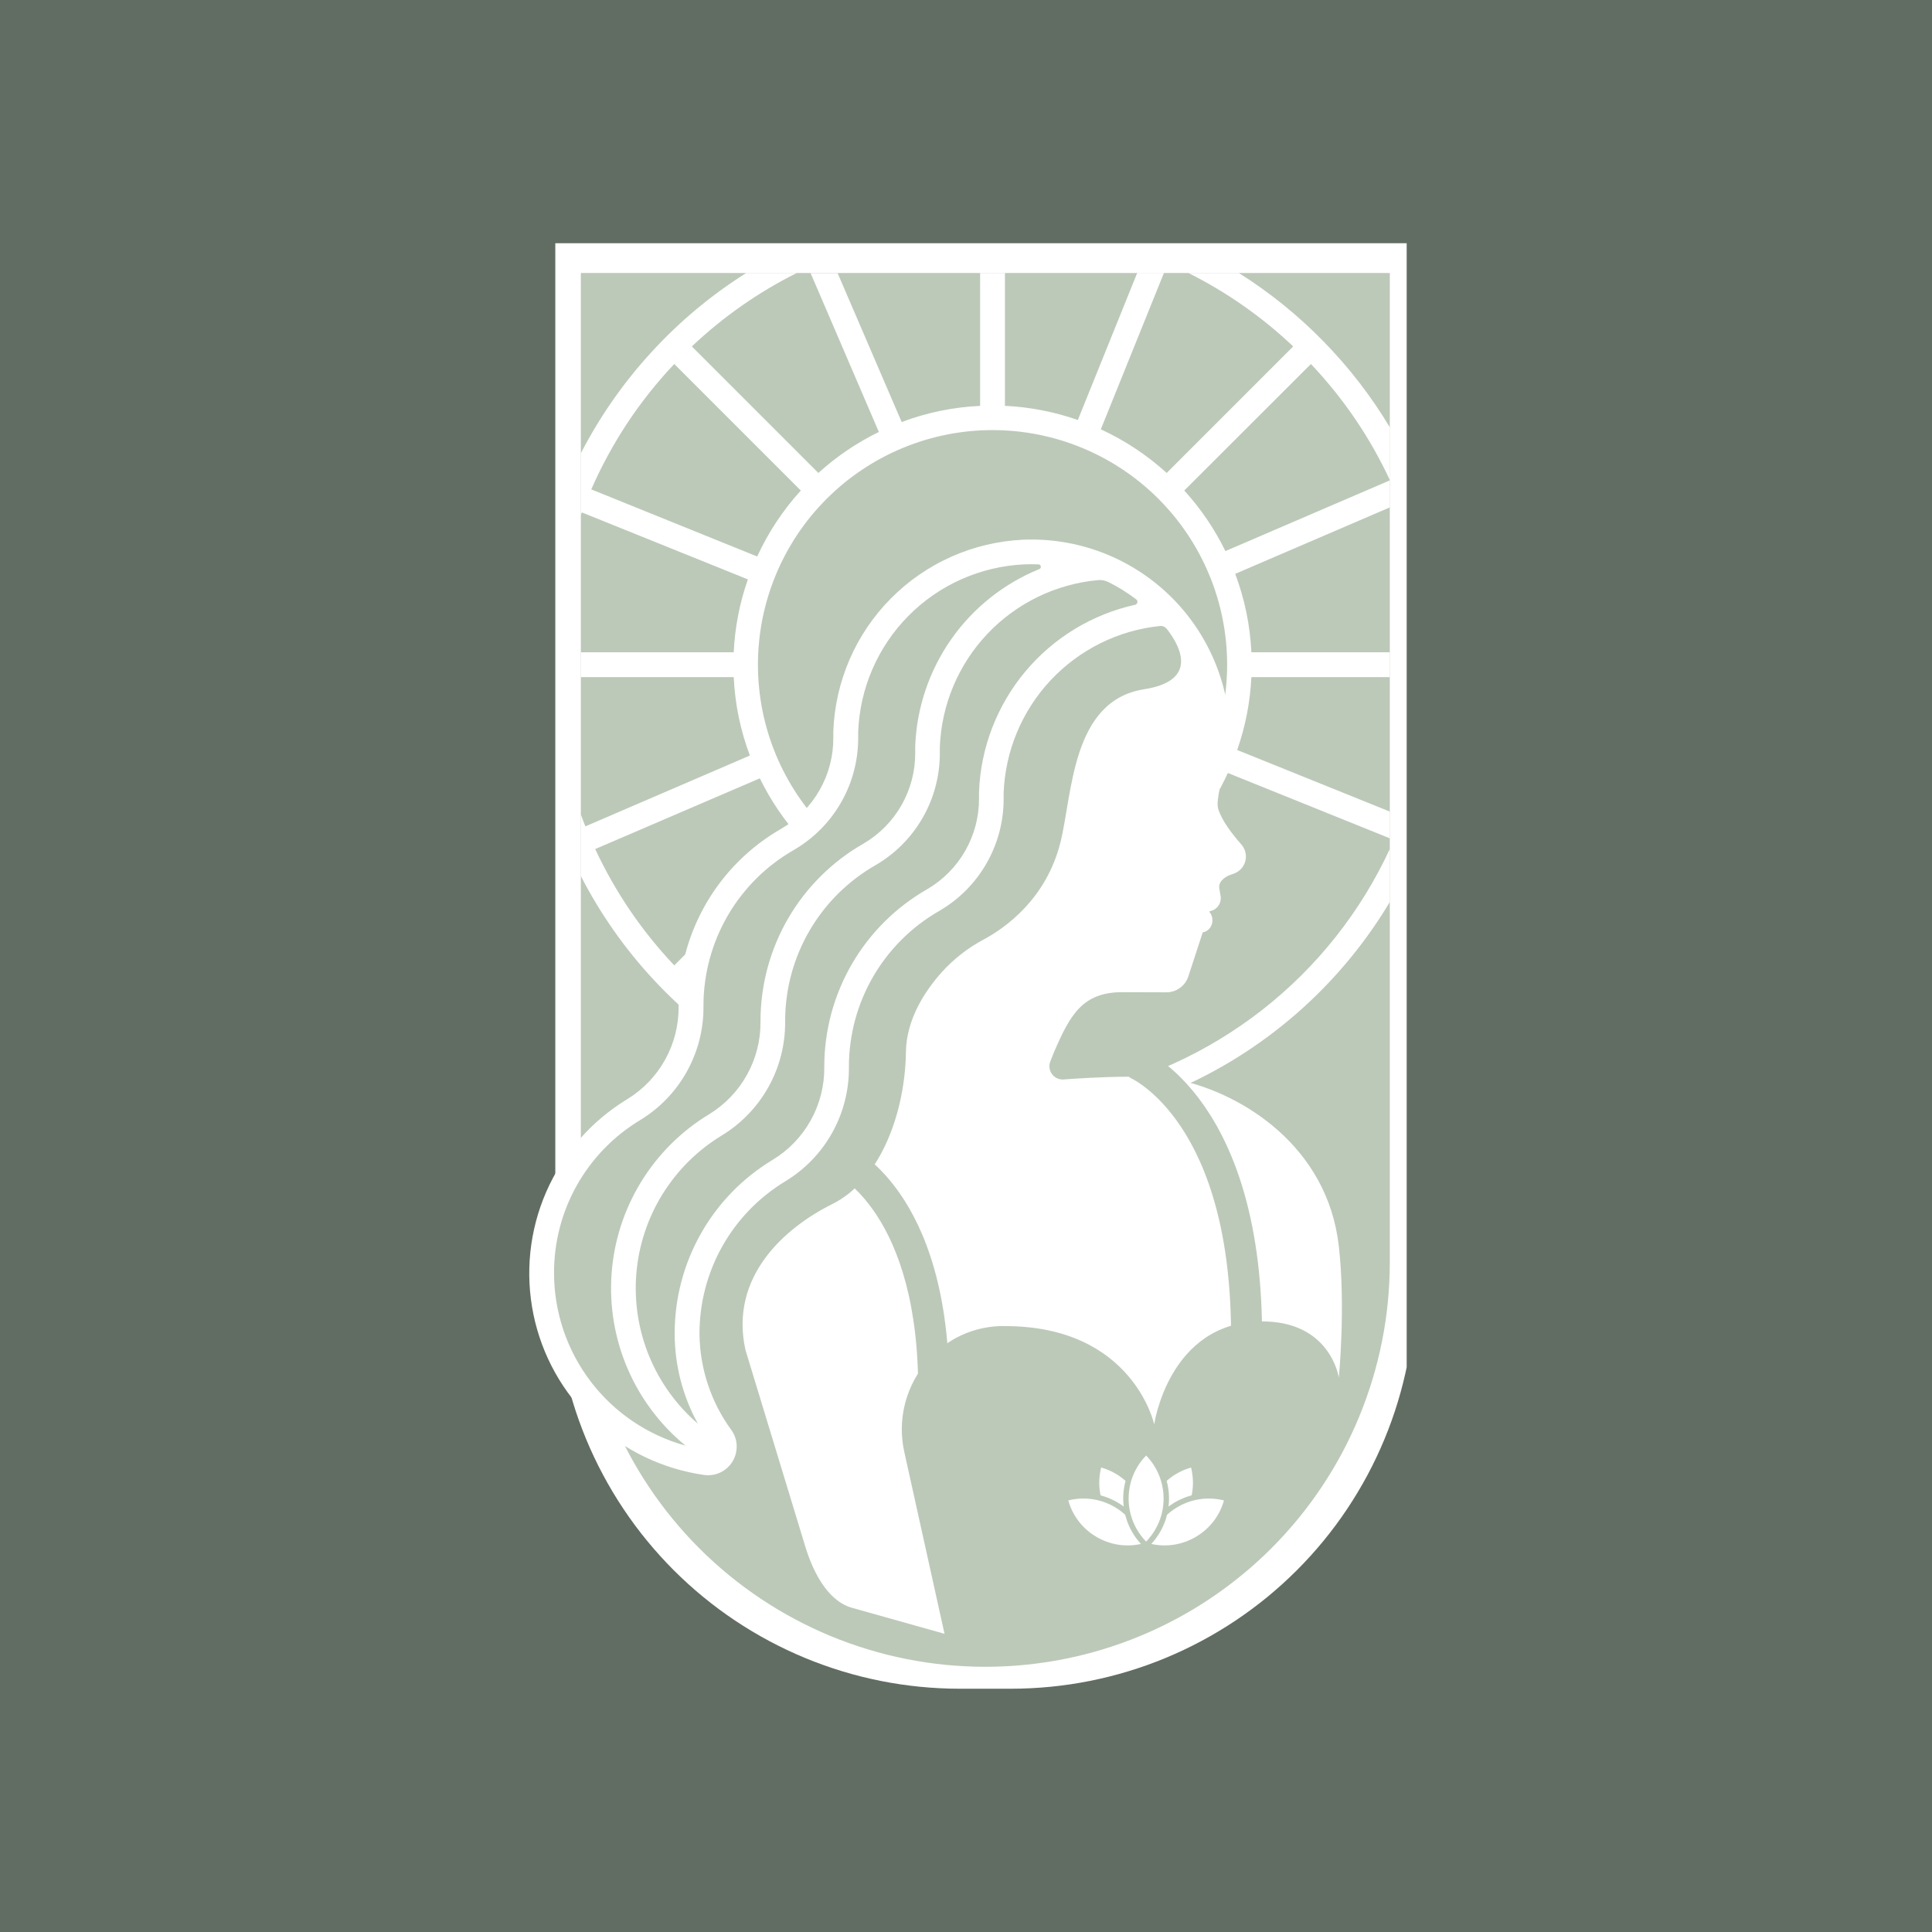 <?xml version="1.0" encoding="UTF-8"?>
<svg xmlns="http://www.w3.org/2000/svg" xmlns:xlink="http://www.w3.org/1999/xlink" width="500" zoomAndPan="magnify" viewBox="0 0 375 375" height="500" preserveAspectRatio="xMidYMid meet" version="1.0">
  <defs>
    <clipPath id="7f626e720d">
      <path d="M 107 47.094 L 273.035 47.094 L 273.035 328 L 107 328 Z M 107 47.094 " clip-rule="nonzero"></path>
    </clipPath>
    <clipPath id="57ec007469">
      <path d="M 211.023 276.793 L 243.656 276.793 L 243.656 309.426 L 211.023 309.426 Z M 211.023 276.793 " clip-rule="nonzero"></path>
    </clipPath>
    <clipPath id="29aca585ac">
      <path d="M 227.34 276.793 C 218.328 276.793 211.023 284.098 211.023 293.109 C 211.023 302.121 218.328 309.426 227.34 309.426 C 236.352 309.426 243.656 302.121 243.656 293.109 C 243.656 284.098 236.352 276.793 227.34 276.793 Z M 227.34 276.793 " clip-rule="nonzero"></path>
    </clipPath>
    <clipPath id="64da46f8e3">
      <path d="M 219 282.512 L 226 282.512 L 226 300 L 219 300 Z M 219 282.512 " clip-rule="nonzero"></path>
    </clipPath>
    <clipPath id="977e101b8f">
      <path d="M 207.344 290 L 222 290 L 222 300 L 207.344 300 Z M 207.344 290 " clip-rule="nonzero"></path>
    </clipPath>
  </defs>
  <rect x="-37.5" width="450" fill="#ffffff" y="-37.5" height="450" fill-opacity="1"></rect>
  <rect x="-37.5" width="450" fill="#616d63" y="-37.5" height="450" fill-opacity="1"></rect>
  <g clip-path="url(#7f626e720d)">
    <path fill="#ffffff" d="M 107.785 47.207 L 274.711 47.207 L 274.711 249.273 C 274.711 250.559 274.68 251.844 274.613 253.125 C 274.551 254.41 274.457 255.691 274.332 256.969 C 274.207 258.246 274.047 259.52 273.859 260.793 C 273.672 262.062 273.453 263.328 273.203 264.59 C 272.949 265.848 272.668 267.102 272.355 268.348 C 272.043 269.594 271.703 270.832 271.328 272.062 C 270.957 273.293 270.555 274.512 270.121 275.723 C 269.688 276.93 269.227 278.129 268.734 279.316 C 268.242 280.504 267.723 281.676 267.172 282.84 C 266.621 284 266.047 285.148 265.441 286.281 C 264.836 287.414 264.199 288.531 263.539 289.633 C 262.879 290.734 262.191 291.82 261.48 292.891 C 260.766 293.957 260.027 295.008 259.262 296.039 C 258.496 297.07 257.703 298.082 256.891 299.078 C 256.074 300.07 255.234 301.043 254.371 301.996 C 253.512 302.945 252.625 303.879 251.715 304.785 C 250.809 305.695 249.875 306.578 248.926 307.441 C 247.973 308.305 247 309.145 246.008 309.961 C 245.016 310.773 244 311.566 242.969 312.328 C 241.938 313.094 240.887 313.836 239.82 314.547 C 238.75 315.262 237.664 315.949 236.562 316.609 C 235.461 317.27 234.344 317.902 233.211 318.508 C 232.078 319.117 230.93 319.691 229.77 320.242 C 228.609 320.793 227.434 321.312 226.246 321.805 C 225.059 322.297 223.859 322.758 222.652 323.191 C 221.441 323.625 220.223 324.027 218.992 324.398 C 217.762 324.773 216.523 325.113 215.277 325.426 C 214.031 325.738 212.777 326.02 211.52 326.27 C 210.258 326.523 208.992 326.742 207.723 326.93 C 206.453 327.117 205.176 327.277 203.898 327.402 C 202.621 327.527 201.34 327.621 200.055 327.684 C 198.773 327.746 197.488 327.781 196.203 327.781 L 186.301 327.781 C 185.016 327.781 183.73 327.75 182.445 327.684 C 181.164 327.621 179.883 327.527 178.602 327.402 C 177.324 327.277 176.051 327.117 174.777 326.93 C 173.508 326.742 172.242 326.523 170.98 326.273 C 169.723 326.023 168.469 325.738 167.223 325.43 C 165.977 325.117 164.738 324.773 163.508 324.402 C 162.277 324.027 161.059 323.625 159.848 323.191 C 158.641 322.758 157.441 322.297 156.254 321.805 C 155.066 321.312 153.891 320.793 152.73 320.242 C 151.57 319.695 150.422 319.117 149.289 318.512 C 148.156 317.906 147.039 317.273 145.938 316.613 C 144.832 315.953 143.75 315.266 142.68 314.551 C 141.613 313.836 140.562 313.098 139.531 312.332 C 138.496 311.566 137.484 310.777 136.492 309.961 C 135.5 309.148 134.527 308.309 133.574 307.445 C 132.621 306.582 131.691 305.695 130.781 304.789 C 129.875 303.879 128.988 302.949 128.125 301.996 C 127.262 301.043 126.422 300.074 125.609 299.078 C 124.793 298.086 124.004 297.074 123.238 296.043 C 122.473 295.008 121.73 293.961 121.02 292.891 C 120.305 291.824 119.617 290.738 118.957 289.637 C 118.297 288.535 117.664 287.414 117.059 286.281 C 116.453 285.148 115.875 284.004 115.324 282.84 C 114.773 281.68 114.254 280.504 113.762 279.316 C 113.27 278.129 112.809 276.934 112.375 275.723 C 111.941 274.512 111.539 273.293 111.168 272.062 C 110.793 270.832 110.453 269.598 110.141 268.348 C 109.828 267.102 109.547 265.852 109.297 264.59 C 109.043 263.328 108.824 262.062 108.637 260.793 C 108.449 259.523 108.289 258.246 108.164 256.969 C 108.039 255.691 107.945 254.41 107.883 253.125 C 107.816 251.844 107.785 250.559 107.785 249.273 Z M 107.785 47.207 " fill-opacity="1" fill-rule="nonzero"></path>
  </g>
  <path fill="#bcc9b8" d="M 112.742 52.992 L 269.762 52.992 L 269.762 245.016 C 269.762 246.301 269.73 247.586 269.664 248.871 C 269.602 250.152 269.508 251.434 269.383 252.711 C 269.258 253.992 269.098 255.266 268.91 256.539 C 268.723 257.809 268.504 259.074 268.25 260.336 C 268 261.594 267.719 262.848 267.406 264.094 C 267.094 265.344 266.75 266.582 266.379 267.809 C 266.004 269.039 265.602 270.258 265.168 271.469 C 264.738 272.68 264.273 273.879 263.781 275.066 C 263.289 276.254 262.77 277.426 262.219 278.59 C 261.672 279.75 261.094 280.898 260.488 282.031 C 259.883 283.164 259.246 284.281 258.586 285.383 C 257.926 286.484 257.238 287.57 256.523 288.641 C 255.812 289.707 255.07 290.758 254.305 291.789 C 253.539 292.824 252.75 293.836 251.934 294.828 C 251.117 295.82 250.277 296.793 249.414 297.746 C 248.555 298.699 247.668 299.629 246.758 300.539 C 245.848 301.445 244.918 302.332 243.965 303.195 C 243.016 304.059 242.043 304.895 241.047 305.711 C 240.055 306.527 239.043 307.316 238.008 308.082 C 236.977 308.848 235.926 309.586 234.855 310.301 C 233.789 311.016 232.703 311.703 231.602 312.363 C 230.5 313.023 229.379 313.656 228.246 314.262 C 227.113 314.867 225.965 315.445 224.805 315.992 C 223.641 316.543 222.469 317.062 221.281 317.555 C 220.094 318.047 218.895 318.508 217.684 318.941 C 216.473 319.371 215.254 319.773 214.023 320.148 C 212.793 320.52 211.555 320.863 210.309 321.176 C 209.062 321.488 207.809 321.77 206.551 322.02 C 205.289 322.27 204.023 322.488 202.75 322.676 C 201.48 322.863 200.207 323.02 198.926 323.148 C 197.648 323.273 196.367 323.367 195.082 323.43 C 193.801 323.492 192.516 323.523 191.23 323.523 C 189.945 323.523 188.66 323.492 187.379 323.426 C 186.094 323.363 184.816 323.27 183.535 323.145 C 182.258 323.016 180.984 322.859 179.711 322.672 C 178.441 322.48 177.176 322.262 175.918 322.012 C 174.656 321.762 173.402 321.48 172.156 321.168 C 170.91 320.855 169.676 320.512 168.445 320.137 C 167.215 319.766 165.996 319.363 164.785 318.93 C 163.578 318.496 162.379 318.035 161.191 317.543 C 160.004 317.051 158.832 316.527 157.672 315.98 C 156.508 315.43 155.363 314.852 154.23 314.246 C 153.098 313.641 151.98 313.008 150.879 312.348 C 149.777 311.688 148.691 311 147.621 310.285 C 146.555 309.57 145.504 308.832 144.473 308.066 C 143.441 307.301 142.43 306.512 141.438 305.695 C 140.441 304.883 139.473 304.043 138.52 303.18 C 137.566 302.316 136.637 301.43 135.73 300.523 C 134.82 299.613 133.934 298.684 133.074 297.73 C 132.211 296.781 131.371 295.809 130.559 294.812 C 129.742 293.82 128.953 292.809 128.188 291.777 C 127.422 290.746 126.684 289.695 125.969 288.625 C 125.254 287.559 124.566 286.473 123.906 285.371 C 123.246 284.27 122.613 283.152 122.008 282.02 C 121.402 280.887 120.824 279.738 120.277 278.578 C 119.727 277.418 119.207 276.242 118.715 275.055 C 118.223 273.867 117.762 272.672 117.328 271.461 C 116.898 270.25 116.492 269.031 116.121 267.801 C 115.75 266.574 115.406 265.336 115.094 264.09 C 114.781 262.844 114.5 261.59 114.25 260.328 C 114 259.07 113.781 257.805 113.59 256.535 C 113.402 255.262 113.246 253.988 113.121 252.711 C 112.992 251.434 112.898 250.152 112.836 248.867 C 112.773 247.586 112.742 246.301 112.742 245.016 Z M 112.742 52.992 " fill-opacity="1" fill-rule="nonzero"></path>
  <path fill="#ffffff" d="M 192.652 218.863 C 196.52 218.859 200.375 218.609 204.211 218.109 C 208.047 217.609 211.836 216.863 215.578 215.875 C 219.316 214.883 222.98 213.66 226.562 212.195 C 230.145 210.734 233.617 209.047 236.98 207.137 C 240.348 205.227 243.574 203.105 246.664 200.781 C 249.754 198.453 252.684 195.938 255.449 193.23 C 258.215 190.523 260.797 187.652 263.191 184.613 C 265.586 181.574 267.777 178.395 269.762 175.07 L 269.762 164.789 C 269.055 166.309 268.309 167.809 267.512 169.289 C 266.719 170.766 265.883 172.219 265.004 173.648 C 264.125 175.074 263.203 176.477 262.238 177.848 C 261.277 179.223 260.273 180.566 259.234 181.883 C 258.191 183.195 257.109 184.477 255.992 185.727 C 254.875 186.977 253.719 188.195 252.531 189.375 C 251.34 190.559 250.117 191.703 248.855 192.812 C 247.598 193.922 246.309 194.992 244.988 196.027 C 243.668 197.059 242.316 198.051 240.934 199.004 C 239.555 199.957 238.148 200.867 236.711 201.738 C 235.277 202.609 233.82 203.434 232.336 204.219 C 230.852 205 229.348 205.738 227.82 206.434 C 226.293 207.125 224.746 207.773 223.184 208.375 C 221.617 208.98 220.035 209.535 218.438 210.043 C 216.84 210.551 215.227 211.012 213.602 211.426 C 211.977 211.84 210.34 212.203 208.691 212.52 C 207.043 212.836 205.387 213.102 203.727 213.32 C 202.062 213.539 200.395 213.707 198.723 213.828 C 197.047 213.945 195.371 214.016 193.695 214.035 C 192.02 214.055 190.344 214.027 188.668 213.945 C 186.992 213.867 185.32 213.738 183.652 213.559 C 181.984 213.383 180.324 213.152 178.668 212.879 C 177.016 212.602 175.371 212.273 173.734 211.902 C 172.098 211.527 170.477 211.105 168.867 210.633 C 167.258 210.164 165.664 209.648 164.082 209.082 C 162.504 208.516 160.941 207.906 159.398 207.25 C 157.855 206.59 156.332 205.891 154.832 205.141 C 153.332 204.395 151.852 203.602 150.398 202.77 C 148.941 201.934 147.516 201.055 146.113 200.137 C 144.707 199.215 143.336 198.254 141.988 197.254 C 140.645 196.254 139.328 195.215 138.043 194.133 C 136.758 193.055 135.508 191.938 134.289 190.785 L 158.848 166.227 C 159.578 166.891 160.324 167.527 161.09 168.148 C 161.852 168.766 162.637 169.359 163.434 169.934 C 164.234 170.504 165.051 171.055 165.883 171.578 C 166.715 172.102 167.562 172.602 168.422 173.074 C 169.285 173.551 170.16 174 171.047 174.422 C 171.934 174.844 172.836 175.242 173.746 175.613 C 174.656 175.984 175.578 176.324 176.508 176.641 C 177.441 176.957 178.379 177.246 179.328 177.508 C 180.277 177.77 181.23 178.004 182.195 178.207 C 183.156 178.41 184.121 178.59 185.094 178.738 C 186.066 178.887 187.043 179.004 188.023 179.094 C 189 179.188 189.984 179.25 190.965 179.281 C 191.949 179.316 192.93 179.32 193.914 179.297 C 194.898 179.27 195.879 179.219 196.859 179.137 C 197.84 179.055 198.816 178.941 199.789 178.805 C 200.762 178.664 201.73 178.496 202.695 178.301 C 203.66 178.102 204.617 177.879 205.566 177.625 C 206.52 177.375 207.461 177.094 208.395 176.785 C 209.328 176.477 210.254 176.145 211.168 175.781 C 212.082 175.418 212.984 175.031 213.875 174.613 C 214.766 174.199 215.645 173.758 216.512 173.293 C 217.379 172.824 218.227 172.332 219.066 171.816 C 219.902 171.301 220.723 170.758 221.527 170.195 C 222.332 169.629 223.121 169.043 223.891 168.43 C 224.66 167.82 225.414 167.188 226.148 166.531 C 226.879 165.875 227.594 165.199 228.289 164.5 C 228.98 163.805 229.652 163.086 230.305 162.352 C 230.957 161.613 231.586 160.859 232.191 160.086 C 232.801 159.312 233.383 158.52 233.945 157.711 C 234.504 156.902 235.043 156.082 235.555 155.242 C 236.066 154.402 236.555 153.547 237.016 152.68 C 237.48 151.812 237.914 150.93 238.324 150.035 L 269.762 162.715 L 269.762 157.527 L 240.137 145.574 C 241.742 140.992 242.656 136.277 242.891 131.426 L 269.762 131.426 L 269.762 126.609 L 242.891 126.609 C 242.645 121.371 241.598 116.293 239.754 111.383 L 269.762 98.484 L 269.762 93.242 L 237.852 106.965 C 235.746 102.668 233.086 98.75 229.867 95.211 L 254.449 70.652 C 260.781 77.344 265.895 84.867 269.789 93.219 L 269.789 82.98 C 266.145 76.906 261.844 71.332 256.891 66.266 C 251.938 61.199 246.461 56.773 240.469 52.992 L 230.68 52.992 C 238.156 56.746 244.934 61.496 251.012 67.242 L 226.457 91.801 C 222.629 88.324 218.367 85.5 213.668 83.332 L 225.918 52.984 L 220.73 52.984 L 209.207 81.523 C 204.625 79.922 199.91 79.004 195.059 78.773 L 195.059 52.992 L 190.242 52.992 L 190.242 78.781 C 185.004 79.027 179.926 80.07 175.016 81.918 L 162.582 53.016 L 157.34 53.016 L 170.586 83.844 C 166.297 85.941 162.383 88.598 158.844 91.801 L 134.285 67.242 C 140.371 61.496 147.156 56.746 154.641 52.992 L 144.832 52.992 C 138.023 57.293 131.895 62.406 126.453 68.344 C 121.008 74.277 116.438 80.824 112.742 87.98 L 112.742 99.973 C 112.801 99.797 112.863 99.625 112.93 99.457 L 145.164 112.461 C 143.559 117.043 142.645 121.758 142.414 126.609 L 112.742 126.609 L 112.742 131.426 L 142.414 131.426 C 142.66 136.664 143.707 141.738 145.551 146.648 L 113.621 160.398 C 113.312 159.633 113.02 158.863 112.742 158.086 L 112.742 170.031 C 113.68 171.859 114.68 173.648 115.742 175.406 C 116.801 177.164 117.922 178.883 119.102 180.562 C 120.277 182.246 121.512 183.883 122.805 185.48 C 124.094 187.074 125.438 188.625 126.836 190.129 C 128.234 191.633 129.68 193.09 131.176 194.492 C 132.672 195.898 134.215 197.25 135.805 198.551 C 137.395 199.852 139.027 201.094 140.699 202.281 C 142.375 203.469 144.086 204.598 145.84 205.668 C 147.59 206.738 149.379 207.746 151.199 208.695 C 153.02 209.645 154.871 210.527 156.75 211.352 C 158.633 212.172 160.539 212.926 162.473 213.617 C 164.406 214.309 166.359 214.934 168.336 215.488 C 170.312 216.047 172.305 216.535 174.312 216.957 C 176.324 217.375 178.344 217.727 180.379 218.008 C 182.41 218.289 184.453 218.504 186.5 218.645 C 188.547 218.789 190.598 218.859 192.652 218.863 Z M 192.652 83.48 C 194.141 83.48 195.629 83.555 197.113 83.699 C 198.598 83.848 200.07 84.066 201.535 84.355 C 202.996 84.648 204.441 85.008 205.871 85.441 C 207.297 85.875 208.699 86.379 210.078 86.949 C 211.453 87.52 212.801 88.156 214.117 88.859 C 215.434 89.562 216.711 90.328 217.949 91.156 C 219.188 91.984 220.387 92.871 221.539 93.816 C 222.691 94.766 223.797 95.766 224.852 96.82 C 225.902 97.875 226.906 98.977 227.852 100.129 C 228.797 101.281 229.684 102.48 230.512 103.719 C 231.34 104.961 232.105 106.238 232.809 107.551 C 233.512 108.867 234.148 110.215 234.719 111.594 C 235.293 112.969 235.793 114.371 236.227 115.801 C 236.66 117.227 237.02 118.672 237.312 120.133 C 237.602 121.598 237.82 123.07 237.969 124.555 C 238.113 126.039 238.188 127.527 238.188 129.02 C 238.188 130.508 238.113 131.996 237.969 133.48 C 237.82 134.965 237.602 136.438 237.312 137.902 C 237.02 139.363 236.66 140.809 236.227 142.234 C 235.793 143.664 235.293 145.066 234.719 146.445 C 234.148 147.82 233.512 149.168 232.809 150.484 C 232.105 151.797 231.34 153.078 230.512 154.316 C 229.684 155.555 228.797 156.754 227.852 157.906 C 226.906 159.059 225.902 160.16 224.852 161.215 C 223.797 162.27 222.691 163.273 221.539 164.219 C 220.387 165.164 219.188 166.051 217.949 166.879 C 216.711 167.707 215.434 168.473 214.117 169.176 C 212.801 169.879 211.453 170.516 210.078 171.086 C 208.699 171.66 207.297 172.16 205.871 172.594 C 204.441 173.027 202.996 173.387 201.535 173.68 C 200.07 173.969 198.598 174.188 197.113 174.336 C 195.629 174.48 194.141 174.555 192.652 174.555 C 191.16 174.555 189.672 174.48 188.188 174.336 C 186.703 174.188 185.23 173.969 183.766 173.68 C 182.305 173.387 180.859 173.027 179.434 172.594 C 178.004 172.16 176.602 171.66 175.227 171.086 C 173.848 170.516 172.5 169.879 171.184 169.176 C 169.871 168.473 168.594 167.707 167.352 166.879 C 166.113 166.051 164.914 165.164 163.762 164.219 C 162.609 163.273 161.508 162.27 160.453 161.215 C 159.398 160.16 158.398 159.059 157.449 157.906 C 156.504 156.754 155.617 155.555 154.789 154.316 C 153.961 153.078 153.195 151.797 152.492 150.484 C 151.789 149.168 151.152 147.82 150.582 146.445 C 150.012 145.066 149.508 143.664 149.074 142.234 C 148.645 140.809 148.281 139.363 147.988 137.902 C 147.699 136.438 147.48 134.965 147.336 133.48 C 147.188 131.996 147.113 130.508 147.113 129.02 C 147.113 127.527 147.188 126.039 147.336 124.555 C 147.48 123.07 147.699 121.598 147.988 120.133 C 148.281 118.672 148.645 117.227 149.074 115.801 C 149.508 114.371 150.012 112.969 150.582 111.594 C 151.152 110.215 151.789 108.867 152.492 107.551 C 153.195 106.238 153.961 104.961 154.789 103.719 C 155.617 102.48 156.504 101.281 157.449 100.129 C 158.398 98.977 159.398 97.875 160.453 96.82 C 161.508 95.766 162.609 94.766 163.762 93.816 C 164.914 92.871 166.113 91.984 167.352 91.156 C 168.594 90.328 169.871 89.562 171.184 88.859 C 172.5 88.156 173.848 87.52 175.227 86.949 C 176.602 86.379 178.004 85.875 179.434 85.441 C 180.859 85.008 182.305 84.648 183.766 84.355 C 185.23 84.066 186.703 83.848 188.188 83.699 C 189.672 83.555 191.16 83.48 192.652 83.48 Z M 114.766 94.988 C 118.73 85.945 124.098 77.832 130.875 70.652 L 155.438 95.211 C 151.957 99.047 149.137 103.312 146.969 108.016 Z M 147.48 151.074 C 149.582 155.359 152.23 159.27 155.438 162.809 L 130.875 187.383 C 124.543 180.684 119.43 173.156 115.527 164.801 Z M 147.48 151.074 " fill-opacity="1" fill-rule="nonzero"></path>
  <path fill="#bcc9b8" d="M 236.387 143.211 C 236.359 142.055 236.277 140.906 236.145 139.762 C 236.008 138.617 235.816 137.48 235.57 136.352 C 235.324 135.227 235.027 134.113 234.676 133.016 C 234.324 131.918 233.922 130.836 233.465 129.777 C 233.012 128.719 232.504 127.684 231.949 126.672 C 231.398 125.66 230.797 124.676 230.148 123.723 C 229.5 122.77 228.805 121.848 228.07 120.961 C 227.332 120.074 226.555 119.223 225.738 118.41 C 224.918 117.598 224.062 116.824 223.172 116.094 C 222.281 115.363 221.355 114.676 220.398 114.031 C 219.441 113.391 218.453 112.793 217.438 112.246 C 216.426 111.699 215.387 111.199 214.324 110.75 C 213.262 110.301 212.18 109.906 211.078 109.559 C 209.977 109.215 208.863 108.922 207.734 108.684 C 206.605 108.445 205.469 108.262 204.324 108.133 C 203.176 108.004 202.027 107.93 200.875 107.91 C 199.719 107.891 198.57 107.926 197.418 108.02 C 196.27 108.109 195.125 108.254 193.992 108.457 C 192.855 108.656 191.73 108.91 190.621 109.219 C 189.508 109.527 188.414 109.887 187.336 110.301 C 186.258 110.715 185.203 111.176 184.172 111.691 C 183.141 112.203 182.133 112.766 181.156 113.379 C 180.176 113.988 179.23 114.645 178.312 115.344 C 177.398 116.047 176.516 116.789 175.672 117.574 C 174.828 118.359 174.023 119.184 173.258 120.047 C 172.492 120.906 171.77 121.805 171.09 122.738 C 170.41 123.668 169.773 124.629 169.188 125.625 C 168.598 126.617 168.059 127.633 167.57 128.68 C 167.078 129.723 166.641 130.785 166.254 131.875 C 165.863 132.961 165.527 134.062 165.246 135.18 C 164.965 136.297 164.734 137.426 164.562 138.566 C 164.387 139.707 164.266 140.852 164.203 142.004 C 164.203 142.395 164.203 142.789 164.203 143.172 C 164.219 145.168 163.973 147.133 163.469 149.062 C 162.965 150.992 162.219 152.824 161.23 154.555 C 160.238 156.289 159.043 157.863 157.637 159.277 C 156.23 160.695 154.664 161.902 152.938 162.902 C 151.52 163.711 150.16 164.605 148.859 165.594 C 147.559 166.582 146.328 167.648 145.168 168.797 C 144.008 169.945 142.926 171.164 141.93 172.457 C 140.93 173.75 140.02 175.102 139.199 176.512 C 138.379 177.922 137.656 179.383 137.027 180.887 C 136.398 182.395 135.871 183.938 135.449 185.512 C 135.023 187.09 134.703 188.688 134.488 190.305 C 134.277 191.922 134.168 193.551 134.172 195.18 L 134.172 195.32 C 134.184 197.336 133.941 199.316 133.441 201.27 C 132.941 203.223 132.203 205.078 131.223 206.836 C 130.242 208.598 129.055 210.203 127.66 211.656 C 126.262 213.105 124.703 214.355 122.984 215.406 C 122.125 215.926 121.289 216.484 120.477 217.074 C 119.664 217.664 118.879 218.285 118.117 218.938 C 117.355 219.59 116.621 220.273 115.914 220.988 C 115.207 221.699 114.531 222.441 113.883 223.211 C 113.238 223.977 112.621 224.77 112.039 225.59 C 111.457 226.406 110.91 227.246 110.395 228.109 C 109.883 228.969 109.402 229.852 108.961 230.754 C 108.52 231.656 108.113 232.57 107.742 233.504 C 107.375 234.441 107.047 235.387 106.754 236.348 C 106.465 237.309 106.211 238.281 106 239.262 C 105.785 240.242 105.613 241.23 105.48 242.227 C 105.348 243.219 105.258 244.219 105.207 245.223 C 105.152 246.223 105.145 247.227 105.172 248.23 C 105.203 249.234 105.273 250.234 105.387 251.234 C 105.496 252.23 105.648 253.223 105.84 254.207 C 106.031 255.191 106.262 256.168 106.531 257.137 C 106.805 258.102 107.113 259.059 107.461 260 C 107.809 260.941 108.195 261.867 108.617 262.777 C 109.039 263.688 109.5 264.578 109.996 265.453 C 110.492 266.324 111.02 267.176 111.586 268.008 C 112.148 268.836 112.746 269.641 113.379 270.426 C 114.008 271.207 114.668 271.961 115.359 272.688 C 116.051 273.418 116.77 274.117 117.52 274.785 C 118.266 275.453 119.039 276.094 119.84 276.699 C 120.641 277.309 121.461 277.879 122.309 278.422 C 123.152 278.961 124.02 279.465 124.906 279.938 C 125.797 280.406 126.699 280.84 127.621 281.234 C 128.543 281.633 129.48 281.992 130.434 282.312 C 131.383 282.633 132.348 282.914 133.32 283.156 C 134.297 283.398 135.277 283.602 136.27 283.762 C 137.258 283.926 138.254 284.047 139.254 284.129 C 140.258 284.211 141.258 284.254 142.262 284.254 " fill-opacity="1" fill-rule="nonzero"></path>
  <path fill="#bcc9b8" d="M 214.562 110.09 C 213.438 110.141 212.32 110.246 211.211 110.402 C 210.098 110.559 208.996 110.766 207.902 111.027 C 206.809 111.285 205.73 111.594 204.668 111.953 C 203.605 112.312 202.559 112.723 201.531 113.18 C 200.508 113.633 199.504 114.137 198.523 114.688 C 197.547 115.238 196.594 115.832 195.672 116.469 C 194.746 117.109 193.855 117.789 192.992 118.508 C 192.133 119.23 191.305 119.988 190.516 120.789 C 189.727 121.586 188.977 122.418 188.262 123.285 C 187.551 124.156 186.879 125.055 186.25 125.984 C 185.621 126.914 185.035 127.871 184.496 128.855 C 183.957 129.84 183.461 130.848 183.016 131.879 C 182.57 132.91 182.172 133.957 181.824 135.027 C 181.473 136.094 181.176 137.176 180.926 138.27 C 180.68 139.367 180.48 140.469 180.336 141.582 C 180.191 142.695 180.098 143.816 180.055 144.938 C 180.055 145.328 180.055 145.719 180.055 146.105 C 180.066 148.102 179.82 150.062 179.312 151.992 C 178.809 153.922 178.059 155.75 177.066 157.484 C 176.074 159.215 174.875 160.785 173.469 162.199 C 172.059 163.613 170.492 164.82 168.766 165.816 C 167.348 166.625 165.988 167.523 164.688 168.508 C 163.387 169.496 162.156 170.562 160.996 171.711 C 159.836 172.859 158.758 174.082 157.758 175.371 C 156.762 176.664 155.852 178.016 155.031 179.426 C 154.211 180.836 153.488 182.297 152.859 183.805 C 152.23 185.309 151.707 186.852 151.281 188.426 C 150.855 190.004 150.539 191.602 150.324 193.219 C 150.109 194.836 150.004 196.465 150.004 198.094 L 150.004 198.258 C 150.02 200.273 149.773 202.254 149.273 204.207 C 148.773 206.16 148.035 208.016 147.055 209.773 C 146.074 211.535 144.883 213.141 143.488 214.594 C 142.09 216.043 140.531 217.297 138.812 218.344 C 137.953 218.863 137.117 219.422 136.301 220.012 C 135.488 220.598 134.699 221.219 133.938 221.875 C 133.172 222.527 132.438 223.211 131.73 223.926 C 131.02 224.637 130.344 225.379 129.695 226.145 C 129.047 226.914 128.434 227.707 127.848 228.527 C 127.266 229.344 126.715 230.184 126.199 231.047 C 125.684 231.91 125.207 232.793 124.762 233.695 C 124.32 234.594 123.914 235.512 123.543 236.449 C 123.176 237.383 122.844 238.332 122.551 239.293 C 122.262 240.254 122.008 241.227 121.793 242.207 C 121.582 243.191 121.41 244.18 121.277 245.176 C 121.145 246.172 121.051 247.172 121 248.176 C 120.949 249.18 120.938 250.184 120.969 251.188 C 120.996 252.191 121.066 253.191 121.18 254.191 C 121.289 255.191 121.441 256.184 121.633 257.168 C 121.824 258.156 122.059 259.133 122.328 260.102 C 122.598 261.066 122.91 262.023 123.258 262.965 C 123.605 263.906 123.992 264.836 124.418 265.746 C 124.84 266.656 125.301 267.551 125.797 268.422 C 126.297 269.297 126.824 270.148 127.391 270.98 C 127.957 271.809 128.555 272.617 129.188 273.398 C 129.816 274.18 130.48 274.934 131.172 275.664 C 131.863 276.391 132.586 277.09 133.336 277.762 C 134.086 278.43 134.859 279.066 135.66 279.676 C 136.461 280.281 137.285 280.855 138.133 281.395 C 138.98 281.934 139.848 282.438 140.738 282.906 C 141.625 283.379 142.531 283.809 143.457 284.207 C 144.379 284.602 145.32 284.957 146.27 285.277 C 147.223 285.598 148.188 285.879 149.164 286.121 C 150.141 286.359 151.121 286.562 152.113 286.723 C 153.105 286.883 154.102 287.004 155.105 287.086 C 156.105 287.168 157.109 287.207 158.113 287.203 " fill-opacity="1" fill-rule="nonzero"></path>
  <path fill="#bcc9b8" d="M 226.93 118.934 C 225.805 118.988 224.691 119.094 223.578 119.25 C 222.469 119.406 221.367 119.613 220.273 119.875 C 219.18 120.133 218.105 120.445 217.039 120.805 C 215.977 121.164 214.934 121.57 213.906 122.027 C 212.883 122.484 211.879 122.988 210.902 123.539 C 209.922 124.09 208.973 124.684 208.047 125.32 C 207.125 125.961 206.234 126.641 205.371 127.359 C 204.512 128.082 203.688 128.84 202.898 129.641 C 202.109 130.438 201.355 131.27 200.645 132.137 C 199.934 133.004 199.262 133.902 198.633 134.832 C 198.004 135.762 197.418 136.719 196.879 137.703 C 196.34 138.688 195.844 139.695 195.398 140.723 C 194.953 141.754 194.555 142.805 194.207 143.871 C 193.855 144.938 193.559 146.016 193.309 147.113 C 193.059 148.207 192.863 149.312 192.719 150.422 C 192.57 151.535 192.477 152.652 192.434 153.777 C 192.434 154.176 192.434 154.578 192.434 154.98 C 192.449 156.977 192.203 158.938 191.699 160.867 C 191.195 162.797 190.449 164.629 189.461 166.363 C 188.469 168.094 187.273 169.668 185.867 171.086 C 184.461 172.5 182.895 173.711 181.168 174.711 C 179.75 175.516 178.391 176.414 177.09 177.398 C 175.789 178.387 174.559 179.453 173.398 180.602 C 172.238 181.75 171.16 182.973 170.16 184.262 C 169.16 185.555 168.25 186.906 167.43 188.316 C 166.609 189.727 165.887 191.188 165.258 192.695 C 164.629 194.203 164.102 195.742 163.68 197.32 C 163.254 198.895 162.934 200.492 162.723 202.113 C 162.508 203.73 162.402 205.355 162.402 206.988 L 162.402 207.152 C 162.414 209.168 162.168 211.148 161.664 213.102 C 161.164 215.055 160.418 216.91 159.438 218.668 C 158.453 220.43 157.262 222.035 155.863 223.484 C 154.465 224.938 152.902 226.184 151.18 227.23 C 149.824 228.055 148.527 228.961 147.289 229.953 C 146.051 230.941 144.879 232.008 143.777 233.148 C 142.676 234.289 141.652 235.496 140.703 236.77 C 139.758 238.039 138.895 239.367 138.117 240.75 C 137.34 242.133 136.656 243.559 136.062 245.031 C 135.469 246.5 134.969 248.004 134.57 249.539 C 134.168 251.07 133.867 252.625 133.664 254.199 C 133.465 255.77 133.363 257.352 133.363 258.938 C 133.363 279.445 152.395 296.066 172.902 296.066 " fill-opacity="1" fill-rule="nonzero"></path>
  <path fill="#ffffff" d="M 175.527 281.836 C 172.832 269.715 181.656 257.84 194.066 257.395 C 194.402 257.395 194.738 257.395 195.082 257.395 C 219.918 257.395 224.031 276.465 224.031 276.465 C 224.031 276.465 226.832 256.762 244.605 256.492 C 258.262 256.262 259.867 267.391 259.867 267.391 C 259.867 267.391 261.211 253.754 259.867 241.891 C 257.672 222.414 241.027 212.305 229.066 209.688 C 222.359 208.215 206.281 209.535 206.281 209.535 C 206.07 209.535 205.863 209.512 205.656 209.461 C 205.453 209.41 205.254 209.336 205.07 209.238 C 204.883 209.141 204.711 209.02 204.551 208.879 C 204.395 208.738 204.258 208.578 204.137 208.406 C 204.02 208.23 203.922 208.043 203.848 207.844 C 203.777 207.648 203.727 207.441 203.707 207.234 C 203.684 207.023 203.684 206.812 203.715 206.605 C 203.742 206.395 203.797 206.191 203.875 205.996 L 204.598 204.188 C 207.695 197.023 210.098 192.551 217.902 192.582 L 226.387 192.609 C 226.859 192.613 227.32 192.539 227.77 192.395 C 228.223 192.25 228.637 192.039 229.02 191.762 C 229.406 191.484 229.734 191.156 230.016 190.773 C 230.293 190.395 230.508 189.977 230.656 189.527 L 233.453 180.965 L 233.508 180.965 C 234.07 180.848 234.52 180.559 234.863 180.098 C 235.027 179.871 235.148 179.625 235.23 179.355 C 235.312 179.086 235.348 178.812 235.336 178.535 C 235.328 178.254 235.273 177.98 235.172 177.719 C 235.074 177.457 234.934 177.219 234.754 177.004 L 234.805 176.859 C 235.141 176.805 235.453 176.691 235.742 176.512 C 236.031 176.332 236.273 176.105 236.473 175.828 C 236.672 175.551 236.809 175.246 236.887 174.918 C 236.961 174.586 236.973 174.25 236.918 173.914 L 236.684 172.551 C 236.566 171.926 236.719 171.379 237.141 170.906 C 237.59 170.41 238.129 170.051 238.758 169.828 L 239.488 169.57 C 239.758 169.473 240.012 169.344 240.254 169.188 C 240.492 169.027 240.707 168.844 240.902 168.633 C 241.098 168.422 241.262 168.191 241.398 167.938 C 241.539 167.688 241.645 167.422 241.715 167.145 C 241.789 166.867 241.828 166.586 241.832 166.297 C 241.836 166.012 241.805 165.73 241.738 165.449 C 241.676 165.172 241.578 164.902 241.445 164.648 C 241.316 164.391 241.156 164.156 240.969 163.938 C 239.078 161.801 237.055 159.121 236.441 156.941 C 235.973 155.25 237.246 151.523 237.863 146.793 C 238.012 145.848 238.262 144.934 238.609 144.047 C 238.699 143.785 238.746 143.516 238.746 143.238 C 238.746 141.941 238.68 140.648 238.551 139.359 C 238.418 138.07 238.223 136.793 237.961 135.52 C 237.703 134.25 237.379 132.996 236.992 131.762 C 236.605 130.523 236.156 129.309 235.648 128.117 C 235.137 126.926 234.57 125.762 233.945 124.629 C 233.316 123.492 232.633 122.391 231.898 121.328 C 231.16 120.262 230.371 119.234 229.527 118.25 C 228.688 117.262 227.797 116.32 226.863 115.426 C 225.926 114.527 224.945 113.68 223.926 112.883 C 222.902 112.086 221.844 111.34 220.746 110.652 C 219.648 109.961 218.52 109.328 217.359 108.75 C 216.199 108.172 215.012 107.656 213.801 107.199 C 212.586 106.742 211.355 106.348 210.102 106.016 C 208.848 105.684 207.582 105.414 206.301 105.207 C 205.023 105.004 203.734 104.863 202.441 104.789 C 201.148 104.715 199.852 104.703 198.559 104.758 C 197.359 104.816 196.168 104.926 194.984 105.094 C 193.797 105.262 192.621 105.484 191.453 105.762 C 190.289 106.035 189.137 106.367 188.004 106.75 C 186.867 107.133 185.754 107.57 184.66 108.055 C 183.562 108.543 182.492 109.078 181.449 109.668 C 180.406 110.254 179.391 110.887 178.402 111.566 C 177.418 112.25 176.465 112.973 175.547 113.742 C 174.629 114.512 173.75 115.324 172.906 116.176 C 172.062 117.027 171.262 117.914 170.5 118.84 C 169.738 119.766 169.023 120.727 168.352 121.719 C 167.684 122.711 167.059 123.73 166.48 124.781 C 165.906 125.832 165.379 126.906 164.902 128.008 C 164.426 129.105 164.004 130.227 163.633 131.363 C 163.258 132.504 162.941 133.656 162.676 134.824 C 162.41 135.996 162.199 137.172 162.047 138.359 C 161.891 139.547 161.789 140.742 161.746 141.938 C 161.746 142.355 161.746 142.77 161.746 143.184 C 161.758 144.969 161.539 146.719 161.086 148.445 C 160.637 150.168 159.969 151.805 159.086 153.352 C 158.203 154.902 157.137 156.309 155.883 157.578 C 154.633 158.844 153.234 159.926 151.695 160.828 C 150.188 161.688 148.742 162.645 147.359 163.695 C 145.977 164.75 144.668 165.887 143.434 167.109 C 142.199 168.336 141.055 169.633 139.992 171.008 C 138.93 172.383 137.961 173.82 137.086 175.324 C 136.215 176.828 135.441 178.379 134.773 179.984 C 134.102 181.586 133.543 183.227 133.09 184.902 C 132.633 186.582 132.293 188.281 132.062 190.004 C 131.832 191.727 131.715 193.457 131.715 195.195 L 131.715 195.32 C 131.738 197.133 131.527 198.914 131.086 200.672 C 130.641 202.426 129.98 204.098 129.102 205.684 C 128.223 207.266 127.156 208.711 125.902 210.016 C 124.645 211.32 123.242 212.441 121.695 213.383 C 119.965 214.438 118.328 215.617 116.777 216.922 C 115.23 218.227 113.793 219.641 112.461 221.168 C 111.129 222.695 109.926 224.312 108.844 226.027 C 107.762 227.738 106.816 229.523 106.008 231.379 C 105.199 233.234 104.539 235.145 104.023 237.102 C 103.512 239.059 103.148 241.047 102.938 243.062 C 102.73 245.074 102.676 247.094 102.777 249.117 C 102.879 251.137 103.133 253.141 103.539 255.125 C 103.949 257.109 104.508 259.047 105.211 260.945 C 105.918 262.844 106.766 264.676 107.754 266.445 C 108.742 268.211 109.859 269.891 111.105 271.488 C 112.352 273.086 113.715 274.574 115.191 275.961 C 116.664 277.348 118.238 278.613 119.91 279.758 C 121.578 280.906 123.328 281.914 125.152 282.793 C 126.977 283.668 128.859 284.398 130.797 284.988 C 132.734 285.574 134.707 286.012 136.711 286.297 C 137.074 286.344 137.438 286.355 137.801 286.332 C 138.164 286.309 138.523 286.25 138.875 286.156 C 139.227 286.062 139.566 285.934 139.895 285.773 C 140.223 285.609 140.531 285.418 140.82 285.195 C 141.109 284.973 141.375 284.727 141.617 284.449 C 141.855 284.176 142.066 283.879 142.25 283.562 C 142.43 283.246 142.582 282.918 142.699 282.57 C 142.812 282.227 142.895 281.871 142.941 281.508 C 143.125 280.043 142.785 278.711 141.918 277.512 C 139.953 274.812 138.449 271.875 137.398 268.707 C 136.348 265.535 135.809 262.281 135.773 258.941 C 135.766 257.457 135.855 255.98 136.043 254.508 C 136.227 253.035 136.504 251.582 136.879 250.145 C 137.25 248.707 137.715 247.301 138.27 245.926 C 138.824 244.551 139.465 243.215 140.191 241.922 C 140.918 240.625 141.727 239.383 142.613 238.195 C 143.5 237.004 144.461 235.879 145.492 234.812 C 146.527 233.746 147.625 232.75 148.785 231.828 C 149.945 230.902 151.16 230.059 152.43 229.289 C 153.379 228.719 154.285 228.086 155.148 227.395 C 156.012 226.703 156.828 225.961 157.598 225.164 C 158.367 224.371 159.078 223.527 159.738 222.637 C 160.398 221.75 160.996 220.82 161.535 219.855 C 162.074 218.891 162.547 217.891 162.957 216.863 C 163.367 215.836 163.707 214.785 163.98 213.715 C 164.254 212.641 164.457 211.559 164.59 210.457 C 164.723 209.359 164.785 208.258 164.773 207.152 L 164.773 206.988 C 164.777 205.461 164.879 203.941 165.082 202.43 C 165.285 200.918 165.582 199.426 165.98 197.949 C 166.379 196.477 166.875 195.035 167.461 193.629 C 168.051 192.219 168.727 190.855 169.492 189.535 C 170.262 188.215 171.109 186.953 172.043 185.746 C 172.977 184.539 173.984 183.395 175.07 182.32 C 176.152 181.246 177.301 180.246 178.516 179.32 C 179.73 178.398 181 177.559 182.324 176.801 C 183.273 176.246 184.184 175.637 185.055 174.965 C 185.922 174.293 186.742 173.566 187.52 172.785 C 188.293 172.008 189.012 171.18 189.676 170.305 C 190.344 169.43 190.949 168.52 191.492 167.562 C 192.039 166.609 192.52 165.625 192.934 164.609 C 193.352 163.594 193.699 162.555 193.98 161.492 C 194.258 160.43 194.469 159.352 194.605 158.262 C 194.746 157.172 194.812 156.078 194.805 154.98 C 194.805 154.617 194.805 154.25 194.805 153.891 C 194.844 152.883 194.93 151.879 195.055 150.879 C 195.184 149.879 195.355 148.887 195.574 147.902 C 195.789 146.918 196.051 145.945 196.355 144.98 C 196.66 144.02 197.004 143.074 197.395 142.145 C 197.781 141.215 198.211 140.301 198.68 139.41 C 199.148 138.52 199.66 137.648 200.207 136.801 C 200.754 135.953 201.336 135.133 201.957 134.34 C 202.578 133.547 203.234 132.781 203.922 132.043 C 204.613 131.309 205.332 130.605 206.086 129.934 C 206.836 129.262 207.617 128.625 208.426 128.023 C 209.234 127.418 210.07 126.855 210.93 126.328 C 211.789 125.801 212.668 125.312 213.57 124.863 C 214.473 124.414 215.395 124.008 216.336 123.641 C 217.273 123.273 218.227 122.949 219.195 122.668 C 220.164 122.387 221.145 122.152 222.133 121.957 C 223.121 121.762 224.117 121.613 225.121 121.508 C 225.691 121.457 226.152 121.66 226.5 122.113 C 226.59 122.227 226.68 122.336 226.766 122.449 C 229.012 125.461 232.684 132.125 222.074 133.785 C 207.938 135.996 208.18 154.18 205.82 163.547 C 203.066 174.48 195.172 180.059 191.039 182.297 C 187.918 183.945 185.172 186.082 182.801 188.695 C 179.484 192.41 175.926 197.867 175.84 204.207 C 175.68 215.828 170.969 229.023 161.547 233.711 C 152.125 238.395 141.586 247.918 144.688 262.008 L 156.309 300.188 C 157.734 304.883 160.523 310.598 165.191 312.023 L 183.332 317.121 Z M 107.539 247.098 C 107.535 245.617 107.625 244.137 107.809 242.664 C 107.996 241.191 108.273 239.738 108.648 238.301 C 109.02 236.867 109.484 235.457 110.039 234.082 C 110.594 232.707 111.234 231.371 111.961 230.078 C 112.688 228.781 113.496 227.543 114.383 226.352 C 115.27 225.164 116.23 224.035 117.262 222.969 C 118.293 221.902 119.391 220.906 120.551 219.984 C 121.715 219.059 122.93 218.215 124.199 217.445 C 125.145 216.875 126.051 216.242 126.914 215.555 C 127.781 214.863 128.598 214.121 129.363 213.324 C 130.133 212.531 130.848 211.688 131.504 210.801 C 132.164 209.91 132.762 208.984 133.301 208.02 C 133.84 207.051 134.316 206.055 134.723 205.027 C 135.133 204 135.477 202.953 135.75 201.879 C 136.023 200.809 136.227 199.723 136.359 198.625 C 136.492 197.527 136.551 196.426 136.543 195.32 L 136.543 195.156 C 136.543 193.633 136.648 192.113 136.848 190.598 C 137.051 189.086 137.352 187.594 137.75 186.121 C 138.148 184.648 138.641 183.207 139.23 181.797 C 139.816 180.391 140.496 179.027 141.262 177.707 C 142.027 176.387 142.879 175.125 143.812 173.918 C 144.746 172.711 145.754 171.57 146.836 170.492 C 147.922 169.418 149.07 168.418 150.285 167.496 C 151.5 166.57 152.77 165.73 154.094 164.973 C 155.043 164.422 155.953 163.809 156.82 163.137 C 157.691 162.465 158.512 161.742 159.285 160.961 C 160.059 160.18 160.781 159.355 161.445 158.48 C 162.109 157.605 162.715 156.691 163.262 155.738 C 163.805 154.785 164.289 153.801 164.703 152.785 C 165.121 151.766 165.469 150.727 165.746 149.664 C 166.027 148.602 166.234 147.527 166.375 146.438 C 166.512 145.348 166.578 144.254 166.574 143.156 C 166.574 142.789 166.574 142.426 166.574 142.059 C 166.613 141.012 166.699 139.969 166.836 138.93 C 166.973 137.891 167.156 136.859 167.387 135.836 C 167.621 134.816 167.898 133.805 168.227 132.809 C 168.551 131.812 168.922 130.836 169.34 129.875 C 169.754 128.914 170.215 127.973 170.719 127.055 C 171.223 126.133 171.77 125.242 172.355 124.375 C 172.945 123.504 173.57 122.668 174.234 121.855 C 174.902 121.047 175.602 120.27 176.34 119.523 C 177.078 118.781 177.848 118.07 178.652 117.398 C 179.453 116.727 180.289 116.09 181.148 115.496 C 182.012 114.902 182.902 114.348 183.816 113.832 C 184.727 113.32 185.664 112.852 186.621 112.426 C 187.578 112 188.555 111.621 189.547 111.285 C 190.539 110.949 191.547 110.66 192.566 110.418 C 193.586 110.18 194.617 109.984 195.652 109.84 C 196.691 109.691 197.734 109.594 198.781 109.547 C 199.715 109.504 200.648 109.504 201.574 109.547 C 201.828 109.562 201.973 109.695 202.016 109.945 C 202.055 110.191 201.957 110.367 201.723 110.461 C 200.008 111.16 198.352 111.977 196.754 112.914 C 195.152 113.852 193.629 114.895 192.18 116.051 C 190.734 117.207 189.375 118.461 188.105 119.809 C 186.836 121.16 185.672 122.594 184.609 124.113 C 183.547 125.629 182.598 127.215 181.766 128.871 C 180.93 130.523 180.219 132.23 179.629 133.984 C 179.039 135.742 178.574 137.531 178.242 139.355 C 177.91 141.176 177.711 143.012 177.641 144.863 C 177.641 145.281 177.641 145.695 177.641 146.109 C 177.652 147.895 177.434 149.648 176.984 151.371 C 176.531 153.094 175.867 154.73 174.984 156.281 C 174.102 157.828 173.035 159.238 171.781 160.504 C 170.527 161.77 169.133 162.855 167.594 163.754 C 166.082 164.613 164.637 165.57 163.254 166.625 C 161.871 167.676 160.562 168.816 159.332 170.039 C 158.098 171.262 156.949 172.562 155.887 173.938 C 154.824 175.312 153.859 176.754 152.984 178.254 C 152.109 179.758 151.34 181.309 150.672 182.914 C 150.004 184.516 149.441 186.156 148.988 187.836 C 148.535 189.512 148.191 191.215 147.965 192.934 C 147.734 194.656 147.617 196.387 147.613 198.125 L 147.613 198.293 C 147.633 200.102 147.418 201.883 146.973 203.637 C 146.523 205.387 145.863 207.055 144.98 208.633 C 144.102 210.215 143.035 211.652 141.781 212.957 C 140.523 214.258 139.125 215.379 137.578 216.316 C 136.906 216.723 136.25 217.152 135.602 217.598 C 134.957 218.047 134.324 218.512 133.707 218.996 C 133.09 219.48 132.488 219.984 131.902 220.504 C 131.312 221.027 130.742 221.562 130.188 222.117 C 129.629 222.672 129.09 223.246 128.57 223.832 C 128.047 224.418 127.547 225.02 127.059 225.637 C 126.574 226.254 126.105 226.887 125.66 227.531 C 125.211 228.176 124.785 228.836 124.375 229.504 C 123.965 230.176 123.578 230.859 123.211 231.551 C 122.84 232.246 122.496 232.949 122.168 233.664 C 121.844 234.379 121.539 235.102 121.254 235.836 C 120.973 236.566 120.711 237.309 120.473 238.055 C 120.234 238.805 120.02 239.559 119.824 240.32 C 119.633 241.082 119.461 241.848 119.312 242.617 C 119.164 243.391 119.039 244.164 118.938 244.941 C 118.836 245.723 118.758 246.504 118.703 247.285 C 118.648 248.07 118.617 248.852 118.609 249.637 C 118.598 250.422 118.613 251.207 118.652 251.992 C 118.691 252.777 118.754 253.559 118.84 254.34 C 118.922 255.121 119.031 255.898 119.164 256.672 C 119.297 257.445 119.449 258.215 119.629 258.98 C 119.805 259.746 120.004 260.504 120.227 261.258 C 120.449 262.012 120.695 262.758 120.961 263.496 C 121.23 264.234 121.52 264.965 121.828 265.684 C 122.141 266.406 122.473 267.117 122.824 267.82 C 123.18 268.52 123.551 269.211 123.945 269.891 C 124.34 270.57 124.754 271.234 125.191 271.891 C 125.625 272.543 126.078 273.184 126.551 273.812 C 127.023 274.438 127.512 275.051 128.02 275.648 C 128.531 276.25 129.055 276.832 129.602 277.398 C 130.145 277.965 130.703 278.516 131.281 279.047 C 131.855 279.582 132.449 280.098 133.055 280.594 C 131.234 280.09 129.469 279.445 127.754 278.652 C 126.039 277.863 124.398 276.938 122.832 275.879 C 121.27 274.824 119.801 273.645 118.426 272.348 C 117.055 271.051 115.797 269.652 114.652 268.148 C 113.508 266.645 112.492 265.062 111.605 263.395 C 110.719 261.727 109.973 259.996 109.367 258.207 C 108.766 256.418 108.309 254.59 108 252.727 C 107.695 250.863 107.539 248.988 107.539 247.098 Z M 220.406 117.367 C 219.371 117.594 218.344 117.863 217.328 118.176 C 216.312 118.488 215.312 118.844 214.324 119.238 C 213.34 119.633 212.371 120.066 211.418 120.543 C 210.469 121.016 209.539 121.527 208.633 122.078 C 207.723 122.633 206.84 123.219 205.977 123.844 C 205.117 124.465 204.285 125.125 203.48 125.816 C 202.676 126.508 201.898 127.234 201.152 127.988 C 200.406 128.746 199.691 129.531 199.012 130.348 C 198.328 131.16 197.684 132.004 197.07 132.871 C 196.457 133.738 195.883 134.633 195.344 135.547 C 194.805 136.465 194.305 137.398 193.844 138.355 C 193.383 139.312 192.961 140.289 192.578 141.277 C 192.195 142.27 191.855 143.277 191.559 144.297 C 191.258 145.316 191.004 146.344 190.789 147.387 C 190.574 148.426 190.406 149.473 190.277 150.527 C 190.148 151.582 190.066 152.641 190.027 153.703 C 190.027 154.117 190.027 154.535 190.027 154.949 C 190.035 156.73 189.816 158.484 189.367 160.211 C 188.914 161.934 188.25 163.57 187.367 165.117 C 186.484 166.668 185.418 168.074 184.164 169.34 C 182.91 170.609 181.516 171.691 179.977 172.59 C 178.469 173.453 177.023 174.41 175.641 175.465 C 174.258 176.516 172.949 177.652 171.715 178.879 C 170.48 180.102 169.332 181.402 168.27 182.777 C 167.207 184.152 166.242 185.59 165.367 187.094 C 164.492 188.594 163.723 190.148 163.055 191.754 C 162.383 193.355 161.824 194.996 161.367 196.676 C 160.914 198.352 160.574 200.051 160.344 201.773 C 160.113 203.496 159.996 205.227 159.992 206.965 L 159.992 207.133 C 160.012 208.941 159.797 210.727 159.348 212.48 C 158.902 214.234 158.234 215.898 157.352 217.48 C 156.469 219.059 155.398 220.5 154.141 221.801 C 152.883 223.102 151.477 224.219 149.926 225.152 C 148.48 226.027 147.098 226.992 145.773 228.043 C 144.453 229.094 143.203 230.227 142.027 231.441 C 140.852 232.656 139.758 233.938 138.746 235.293 C 137.738 236.648 136.82 238.062 135.992 239.535 C 135.164 241.008 134.434 242.527 133.801 244.098 C 133.172 245.664 132.641 247.266 132.219 248.902 C 131.793 250.535 131.473 252.191 131.262 253.867 C 131.051 255.547 130.949 257.23 130.953 258.918 C 130.961 261.965 131.348 264.961 132.109 267.91 C 132.871 270.859 133.988 273.668 135.457 276.336 C 134.941 275.895 134.441 275.434 133.949 274.961 C 133.461 274.488 132.988 274 132.527 273.496 C 132.066 272.996 131.621 272.48 131.191 271.953 C 130.762 271.426 130.348 270.883 129.949 270.332 C 129.551 269.781 129.168 269.215 128.801 268.641 C 128.438 268.066 128.09 267.48 127.758 266.887 C 127.43 266.289 127.117 265.688 126.82 265.07 C 126.527 264.457 126.25 263.836 125.992 263.207 C 125.73 262.578 125.492 261.938 125.273 261.297 C 125.051 260.652 124.848 260 124.668 259.344 C 124.484 258.688 124.32 258.027 124.176 257.363 C 124.035 256.695 123.91 256.027 123.805 255.355 C 123.703 254.68 123.617 254.004 123.555 253.328 C 123.488 252.648 123.445 251.973 123.422 251.289 C 123.395 250.609 123.391 249.93 123.406 249.25 C 123.422 248.566 123.457 247.887 123.516 247.207 C 123.57 246.531 123.645 245.855 123.742 245.18 C 123.836 244.504 123.953 243.836 124.086 243.168 C 124.223 242.5 124.379 241.836 124.551 241.18 C 124.727 240.52 124.918 239.867 125.133 239.219 C 125.344 238.574 125.574 237.934 125.824 237.301 C 126.078 236.668 126.344 236.043 126.633 235.426 C 126.918 234.809 127.223 234.199 127.547 233.598 C 127.871 233 128.211 232.41 128.57 231.832 C 128.926 231.25 129.301 230.684 129.691 230.125 C 130.082 229.566 130.492 229.023 130.914 228.488 C 131.336 227.957 131.777 227.434 132.23 226.926 C 132.684 226.418 133.152 225.926 133.637 225.445 C 134.117 224.965 134.617 224.5 135.125 224.051 C 135.637 223.598 136.16 223.164 136.695 222.746 C 137.23 222.324 137.781 221.922 138.34 221.535 C 138.898 221.145 139.469 220.773 140.051 220.422 C 141 219.848 141.902 219.215 142.77 218.527 C 143.633 217.836 144.449 217.094 145.219 216.297 C 145.984 215.5 146.699 214.656 147.359 213.77 C 148.016 212.879 148.617 211.953 149.156 210.984 C 149.695 210.02 150.168 209.023 150.578 207.996 C 150.988 206.969 151.328 205.918 151.602 204.844 C 151.875 203.773 152.078 202.688 152.211 201.59 C 152.344 200.492 152.406 199.387 152.395 198.281 L 152.395 198.121 C 152.398 196.594 152.5 195.074 152.703 193.562 C 152.902 192.047 153.203 190.555 153.602 189.082 C 154 187.609 154.492 186.168 155.078 184.762 C 155.668 183.352 156.344 181.988 157.113 180.668 C 157.879 179.348 158.727 178.086 159.66 176.879 C 160.594 175.668 161.602 174.527 162.684 173.453 C 163.77 172.379 164.918 171.379 166.133 170.453 C 167.344 169.527 168.613 168.688 169.941 167.93 C 170.891 167.379 171.801 166.766 172.668 166.094 C 173.539 165.422 174.359 164.699 175.133 163.918 C 175.906 163.137 176.629 162.312 177.293 161.438 C 177.957 160.562 178.562 159.648 179.109 158.695 C 179.656 157.742 180.137 156.758 180.551 155.742 C 180.969 154.723 181.316 153.684 181.594 152.621 C 181.875 151.559 182.082 150.484 182.223 149.395 C 182.359 148.305 182.426 147.211 182.422 146.109 C 182.422 145.75 182.422 145.383 182.422 145.016 C 182.461 144 182.543 142.988 182.672 141.98 C 182.801 140.969 182.977 139.969 183.195 138.977 C 183.414 137.984 183.68 137.004 183.984 136.035 C 184.293 135.066 184.645 134.113 185.039 133.176 C 185.434 132.238 185.867 131.32 186.344 130.422 C 186.82 129.523 187.336 128.648 187.895 127.797 C 188.449 126.945 189.043 126.121 189.672 125.324 C 190.301 124.527 190.965 123.758 191.664 123.02 C 192.363 122.281 193.094 121.574 193.859 120.902 C 194.621 120.23 195.41 119.594 196.23 118.996 C 197.051 118.395 197.898 117.832 198.77 117.305 C 199.641 116.781 200.531 116.297 201.445 115.852 C 202.363 115.41 203.293 115.008 204.246 114.648 C 205.195 114.289 206.16 113.973 207.141 113.699 C 208.121 113.426 209.109 113.195 210.109 113.012 C 211.109 112.828 212.117 112.691 213.129 112.598 C 213.836 112.539 214.508 112.664 215.145 112.977 C 217.059 113.934 218.863 115.059 220.562 116.355 C 220.645 116.422 220.699 116.508 220.738 116.605 C 220.773 116.703 220.781 116.801 220.766 116.906 C 220.75 117.008 220.711 117.102 220.648 117.184 C 220.582 117.266 220.504 117.328 220.406 117.367 Z M 220.406 117.367 " fill-opacity="1" fill-rule="nonzero"></path>
  <path fill="#bcc9b8" d="M 184.238 271.004 L 178.219 270.938 C 178.617 235.195 161.867 227.652 161.699 227.586 L 163.969 222.012 C 164.816 222.348 184.684 230.781 184.238 271.004 Z M 184.238 271.004 " fill-opacity="1" fill-rule="nonzero"></path>
  <path fill="#bcc9b8" d="M 244.961 260.805 L 238.941 260.738 C 239.414 217.723 219.34 209.16 219.137 209.082 L 221.383 203.496 C 222.363 203.887 245.477 213.715 244.961 260.805 Z M 244.961 260.805 " fill-opacity="1" fill-rule="nonzero"></path>
  <path fill="#ffffff" d="M 224.828 280.586 L 226.219 285.965 C 226.422 286.691 226.719 287.379 227.113 288.027 C 227.508 288.672 227.98 289.254 228.535 289.77 C 229.086 290.285 229.699 290.719 230.371 291.066 C 231.043 291.414 231.75 291.664 232.492 291.816 L 238.246 293.117 L 232.492 294.418 C 231.75 294.57 231.043 294.82 230.371 295.168 C 229.699 295.516 229.086 295.949 228.535 296.465 C 227.98 296.98 227.508 297.562 227.113 298.207 C 226.719 298.855 226.422 299.543 226.219 300.27 L 224.828 305.641 L 223.438 300.27 C 223.23 299.543 222.934 298.855 222.539 298.207 C 222.145 297.562 221.672 296.98 221.121 296.465 C 220.566 295.949 219.953 295.516 219.281 295.168 C 218.609 294.82 217.902 294.57 217.16 294.418 L 211.406 293.117 L 217.16 291.816 C 217.902 291.664 218.609 291.414 219.281 291.066 C 219.953 290.719 220.566 290.285 221.121 289.77 C 221.672 289.254 222.145 288.672 222.539 288.027 C 222.934 287.379 223.23 286.691 223.438 285.965 Z M 224.828 280.586 " fill-opacity="1" fill-rule="nonzero"></path>
  <g clip-path="url(#57ec007469)">
    <g clip-path="url(#29aca585ac)">
      <path fill="#bcc9b8" d="M 211.023 276.793 L 243.656 276.793 L 243.656 309.426 L 211.023 309.426 Z M 211.023 276.793 " fill-opacity="1" fill-rule="nonzero"></path>
    </g>
  </g>
  <path fill="#ffffff" d="M 237.57 291.234 C 236.719 294.258 234.766 296.77 232.027 298.352 C 229.406 299.863 226.398 300.328 223.473 299.68 C 223.484 299.664 223.496 299.656 223.508 299.641 L 223.574 299.57 C 223.621 299.512 223.672 299.457 223.719 299.402 C 223.93 299.16 224.133 298.906 224.328 298.641 C 224.457 298.469 224.582 298.293 224.703 298.113 C 224.824 297.934 224.945 297.75 225.055 297.562 C 225.141 297.418 225.223 297.273 225.305 297.125 C 225.398 296.953 225.488 296.777 225.574 296.598 C 225.641 296.477 225.695 296.355 225.75 296.227 C 225.82 296.074 225.887 295.922 225.949 295.77 C 226.008 295.625 226.062 295.48 226.117 295.336 C 226.168 295.188 226.223 295.043 226.27 294.891 C 226.305 294.793 226.332 294.691 226.359 294.59 C 226.375 294.547 226.391 294.504 226.398 294.461 C 226.441 294.316 226.48 294.172 226.516 294.027 C 226.562 293.98 226.613 293.938 226.664 293.891 C 226.75 293.812 226.836 293.742 226.926 293.668 C 227.012 293.594 227.094 293.523 227.184 293.453 C 227.352 293.324 227.52 293.195 227.695 293.074 C 227.809 292.996 227.926 292.914 228.043 292.836 C 228.238 292.711 228.434 292.59 228.637 292.469 C 229.648 291.887 230.73 291.453 231.859 291.188 C 233.734 290.742 235.699 290.758 237.57 291.234 Z M 237.57 291.234 " fill-opacity="1" fill-rule="nonzero"></path>
  <path fill="#ffffff" d="M 231.301 290.246 C 231.16 290.281 231.02 290.32 230.883 290.363 C 230.809 290.383 230.734 290.406 230.66 290.434 C 230.574 290.461 230.48 290.492 230.391 290.523 C 230.387 290.523 230.387 290.523 230.383 290.527 C 230.336 290.543 230.285 290.559 230.238 290.574 C 230.219 290.582 230.199 290.59 230.18 290.598 C 230.074 290.637 229.969 290.676 229.867 290.719 C 229.551 290.84 229.238 290.977 228.934 291.125 L 228.746 291.223 C 228.727 291.23 228.711 291.238 228.695 291.246 C 228.625 291.281 228.559 291.316 228.492 291.352 C 228.363 291.422 228.238 291.488 228.109 291.562 C 227.996 291.629 227.887 291.695 227.777 291.762 C 227.559 291.895 227.34 292.039 227.125 292.188 C 227.023 292.262 226.918 292.34 226.812 292.414 C 226.816 292.398 226.816 292.379 226.816 292.359 C 226.832 292.258 226.84 292.152 226.852 292.047 C 226.855 291.984 226.863 291.918 226.867 291.855 C 226.871 291.812 226.871 291.773 226.875 291.734 C 226.879 291.707 226.879 291.676 226.879 291.645 C 226.887 291.543 226.895 291.438 226.895 291.336 C 226.902 291.18 226.902 291.023 226.902 290.867 C 226.902 290.723 226.902 290.574 226.895 290.43 C 226.895 290.332 226.887 290.23 226.883 290.133 C 226.879 290.035 226.871 289.934 226.863 289.84 C 226.855 289.723 226.848 289.605 226.832 289.492 C 226.832 289.484 226.832 289.477 226.832 289.469 C 226.828 289.438 226.824 289.406 226.82 289.375 C 226.816 289.348 226.816 289.32 226.809 289.293 L 226.809 289.285 C 226.805 289.266 226.805 289.25 226.801 289.23 C 226.797 289.18 226.789 289.125 226.781 289.07 C 226.766 288.961 226.75 288.848 226.73 288.738 C 226.727 288.719 226.727 288.703 226.719 288.684 C 226.707 288.594 226.691 288.504 226.672 288.414 C 226.672 288.406 226.672 288.398 226.668 288.395 C 226.656 288.328 226.641 288.258 226.629 288.191 C 226.629 288.184 226.625 288.176 226.621 288.164 C 226.621 288.152 226.617 288.141 226.613 288.129 C 226.598 288.039 226.574 287.953 226.555 287.863 C 226.551 287.855 226.551 287.84 226.547 287.832 C 226.52 287.707 226.488 287.586 226.453 287.465 C 226.453 287.461 226.453 287.453 226.449 287.449 C 226.496 287.402 226.547 287.359 226.605 287.309 C 226.738 287.195 226.871 287.086 227.008 286.977 C 227.285 286.758 227.566 286.555 227.848 286.371 C 228.016 286.262 228.184 286.152 228.359 286.055 C 228.531 285.953 228.703 285.855 228.883 285.762 C 229.062 285.668 229.238 285.582 229.418 285.5 C 229.508 285.457 229.602 285.418 229.691 285.379 C 229.875 285.297 230.062 285.227 230.246 285.152 C 230.559 285.039 230.875 284.938 231.184 284.848 C 231.629 286.617 231.672 288.469 231.301 290.246 Z M 231.301 290.246 " fill-opacity="1" fill-rule="nonzero"></path>
  <g clip-path="url(#64da46f8e3)">
    <path fill="#ffffff" d="M 225.855 290.867 C 225.855 291.797 225.746 292.727 225.535 293.621 L 225.535 293.633 C 225.531 293.637 225.531 293.637 225.531 293.641 C 225.527 293.645 225.527 293.652 225.527 293.66 C 225.512 293.727 225.496 293.797 225.477 293.867 C 225.457 293.938 225.438 294.004 225.422 294.078 C 225.137 295.109 224.707 296.098 224.152 297.023 C 224.051 297.195 223.945 297.363 223.832 297.531 C 223.719 297.695 223.605 297.859 223.488 298.02 C 223.305 298.258 223.117 298.496 222.926 298.715 C 222.883 298.766 222.84 298.816 222.793 298.867 L 222.73 298.938 C 222.641 299.035 222.555 299.125 222.465 299.219 C 222.445 299.203 222.43 299.188 222.418 299.172 C 222.402 299.156 222.387 299.141 222.371 299.125 C 222.273 299.023 222.176 298.922 222.082 298.812 C 222.031 298.754 221.977 298.695 221.93 298.633 C 221.816 298.504 221.707 298.367 221.598 298.227 C 221.535 298.145 221.473 298.066 221.41 297.98 C 221.344 297.895 221.281 297.805 221.223 297.719 C 221.156 297.629 221.098 297.539 221.039 297.449 C 220.984 297.363 220.93 297.281 220.875 297.195 C 220.801 297.074 220.727 296.949 220.652 296.824 C 220.613 296.754 220.574 296.684 220.535 296.617 C 220.48 296.52 220.434 296.426 220.383 296.328 C 220.234 296.039 220.098 295.746 219.973 295.445 C 219.891 295.246 219.812 295.043 219.742 294.844 C 219.637 294.547 219.547 294.254 219.473 293.965 C 219.457 293.91 219.441 293.852 219.426 293.793 L 219.418 293.75 C 219.41 293.723 219.402 293.699 219.395 293.66 C 219.395 293.652 219.391 293.641 219.387 293.629 C 219.387 293.629 219.387 293.625 219.387 293.621 C 219.387 293.621 219.387 293.613 219.383 293.613 C 219.383 293.605 219.379 293.598 219.379 293.59 C 219.328 293.375 219.281 293.16 219.246 292.945 C 219.18 292.57 219.133 292.191 219.102 291.812 C 219.086 291.617 219.074 291.422 219.07 291.23 C 219.066 291.109 219.066 290.988 219.066 290.867 C 219.066 289.691 219.234 288.535 219.566 287.434 C 219.57 287.426 219.57 287.418 219.57 287.41 C 219.855 286.465 220.258 285.559 220.77 284.707 C 220.871 284.539 220.977 284.371 221.09 284.203 C 221.145 284.113 221.207 284.031 221.27 283.941 L 221.426 283.727 C 221.426 283.723 221.43 283.723 221.43 283.719 C 221.434 283.715 221.434 283.715 221.434 283.715 C 221.492 283.633 221.555 283.555 221.617 283.477 L 221.801 283.246 C 222.012 282.992 222.234 282.746 222.461 282.516 C 222.688 282.746 222.906 282.992 223.113 283.242 C 223.18 283.32 223.242 283.398 223.305 283.477 C 223.383 283.578 223.465 283.684 223.535 283.777 L 223.586 283.852 C 223.672 283.969 223.754 284.086 223.832 284.199 C 223.941 284.367 224.051 284.539 224.152 284.707 C 224.664 285.559 225.062 286.465 225.348 287.406 C 225.348 287.418 225.352 287.426 225.352 287.434 C 225.688 288.535 225.855 289.695 225.855 290.867 Z M 225.855 290.867 " fill-opacity="1" fill-rule="nonzero"></path>
  </g>
  <path fill="#ffffff" d="M 218.469 287.449 C 218.461 287.484 218.453 287.523 218.441 287.559 C 218.426 287.609 218.414 287.656 218.402 287.703 C 218.379 287.793 218.359 287.879 218.34 287.965 C 218.332 288.016 218.316 288.062 218.309 288.113 C 218.277 288.246 218.25 288.383 218.227 288.52 C 218.199 288.668 218.176 288.82 218.156 288.969 C 218.152 288.977 218.152 288.98 218.152 288.984 C 218.133 289.129 218.113 289.266 218.098 289.406 C 218.094 289.426 218.09 289.445 218.09 289.469 C 218.074 289.59 218.066 289.715 218.059 289.84 C 218.047 289.934 218.043 290.035 218.035 290.133 C 218.031 290.234 218.027 290.332 218.023 290.43 C 218.02 290.574 218.016 290.723 218.016 290.867 C 218.016 291.016 218.02 291.164 218.023 291.312 C 218.027 291.422 218.031 291.535 218.039 291.645 C 218.051 291.891 218.074 292.133 218.105 292.379 C 218.105 292.391 218.105 292.406 218.109 292.418 C 218.004 292.34 217.898 292.266 217.793 292.188 C 217.73 292.145 217.668 292.102 217.602 292.059 C 217.344 291.883 217.082 291.719 216.812 291.562 C 216.684 291.488 216.559 291.422 216.43 291.352 C 216.355 291.309 216.281 291.27 216.203 291.238 C 216.02 291.137 215.828 291.047 215.637 290.965 C 215.551 290.922 215.465 290.887 215.379 290.848 C 215.312 290.82 215.246 290.789 215.18 290.766 C 215.125 290.742 215.07 290.719 215.012 290.703 C 214.926 290.664 214.836 290.629 214.75 290.602 C 214.699 290.582 214.645 290.562 214.594 290.547 C 214.5 290.512 214.406 290.477 214.309 290.449 C 214.262 290.434 214.215 290.418 214.168 290.406 C 214.059 290.367 213.945 290.336 213.832 290.305 C 213.812 290.297 213.789 290.289 213.766 290.285 C 213.719 290.27 213.668 290.258 213.621 290.246 C 213.332 288.867 213.289 287.461 213.496 286.055 C 213.508 285.984 213.516 285.922 213.531 285.844 C 213.582 285.512 213.652 285.18 213.738 284.848 C 214.055 284.938 214.371 285.043 214.672 285.152 C 214.859 285.227 215.047 285.297 215.227 285.379 L 215.5 285.496 C 215.684 285.582 215.859 285.672 216.035 285.762 C 216.215 285.855 216.391 285.953 216.562 286.051 C 216.734 286.156 216.906 286.266 217.074 286.371 C 217.355 286.555 217.637 286.758 217.914 286.977 C 218.051 287.086 218.188 287.199 218.328 287.32 C 218.375 287.363 218.422 287.406 218.469 287.449 Z M 218.469 287.449 " fill-opacity="1" fill-rule="nonzero"></path>
  <g clip-path="url(#977e101b8f)">
    <path fill="#ffffff" d="M 221.449 299.68 C 218.523 300.328 215.516 299.863 212.891 298.352 C 210.152 296.77 208.203 294.258 207.355 291.234 C 209.215 290.762 211.164 290.742 213.023 291.176 C 213.039 291.18 213.055 291.184 213.066 291.188 C 214.191 291.453 215.277 291.887 216.285 292.469 C 216.488 292.59 216.684 292.711 216.879 292.836 C 216.977 292.902 217.074 292.965 217.168 293.031 C 217.262 293.102 217.355 293.168 217.453 293.238 C 217.539 293.301 217.621 293.363 217.707 293.43 C 217.945 293.621 218.18 293.816 218.402 294.02 L 218.402 294.023 L 218.41 294.047 C 218.426 294.113 218.441 294.176 218.457 294.238 C 218.539 294.547 218.637 294.867 218.75 295.191 C 218.824 295.402 218.906 295.613 218.992 295.82 C 219.031 295.918 219.074 296.012 219.113 296.105 C 219.148 296.184 219.18 296.258 219.219 296.332 C 219.277 296.469 219.344 296.602 219.41 296.734 C 219.453 296.82 219.496 296.898 219.539 296.984 C 219.578 297.055 219.617 297.125 219.656 297.195 C 219.699 297.273 219.746 297.355 219.793 297.434 C 220 297.785 220.219 298.129 220.457 298.457 C 220.523 298.551 220.594 298.641 220.66 298.73 C 220.734 298.828 220.809 298.93 220.891 299.023 C 220.961 299.117 221.043 299.211 221.121 299.305 C 221.199 299.395 221.281 299.488 221.363 299.578 C 221.391 299.613 221.418 299.645 221.449 299.68 Z M 221.449 299.68 " fill-opacity="1" fill-rule="nonzero"></path>
  </g>
</svg>
